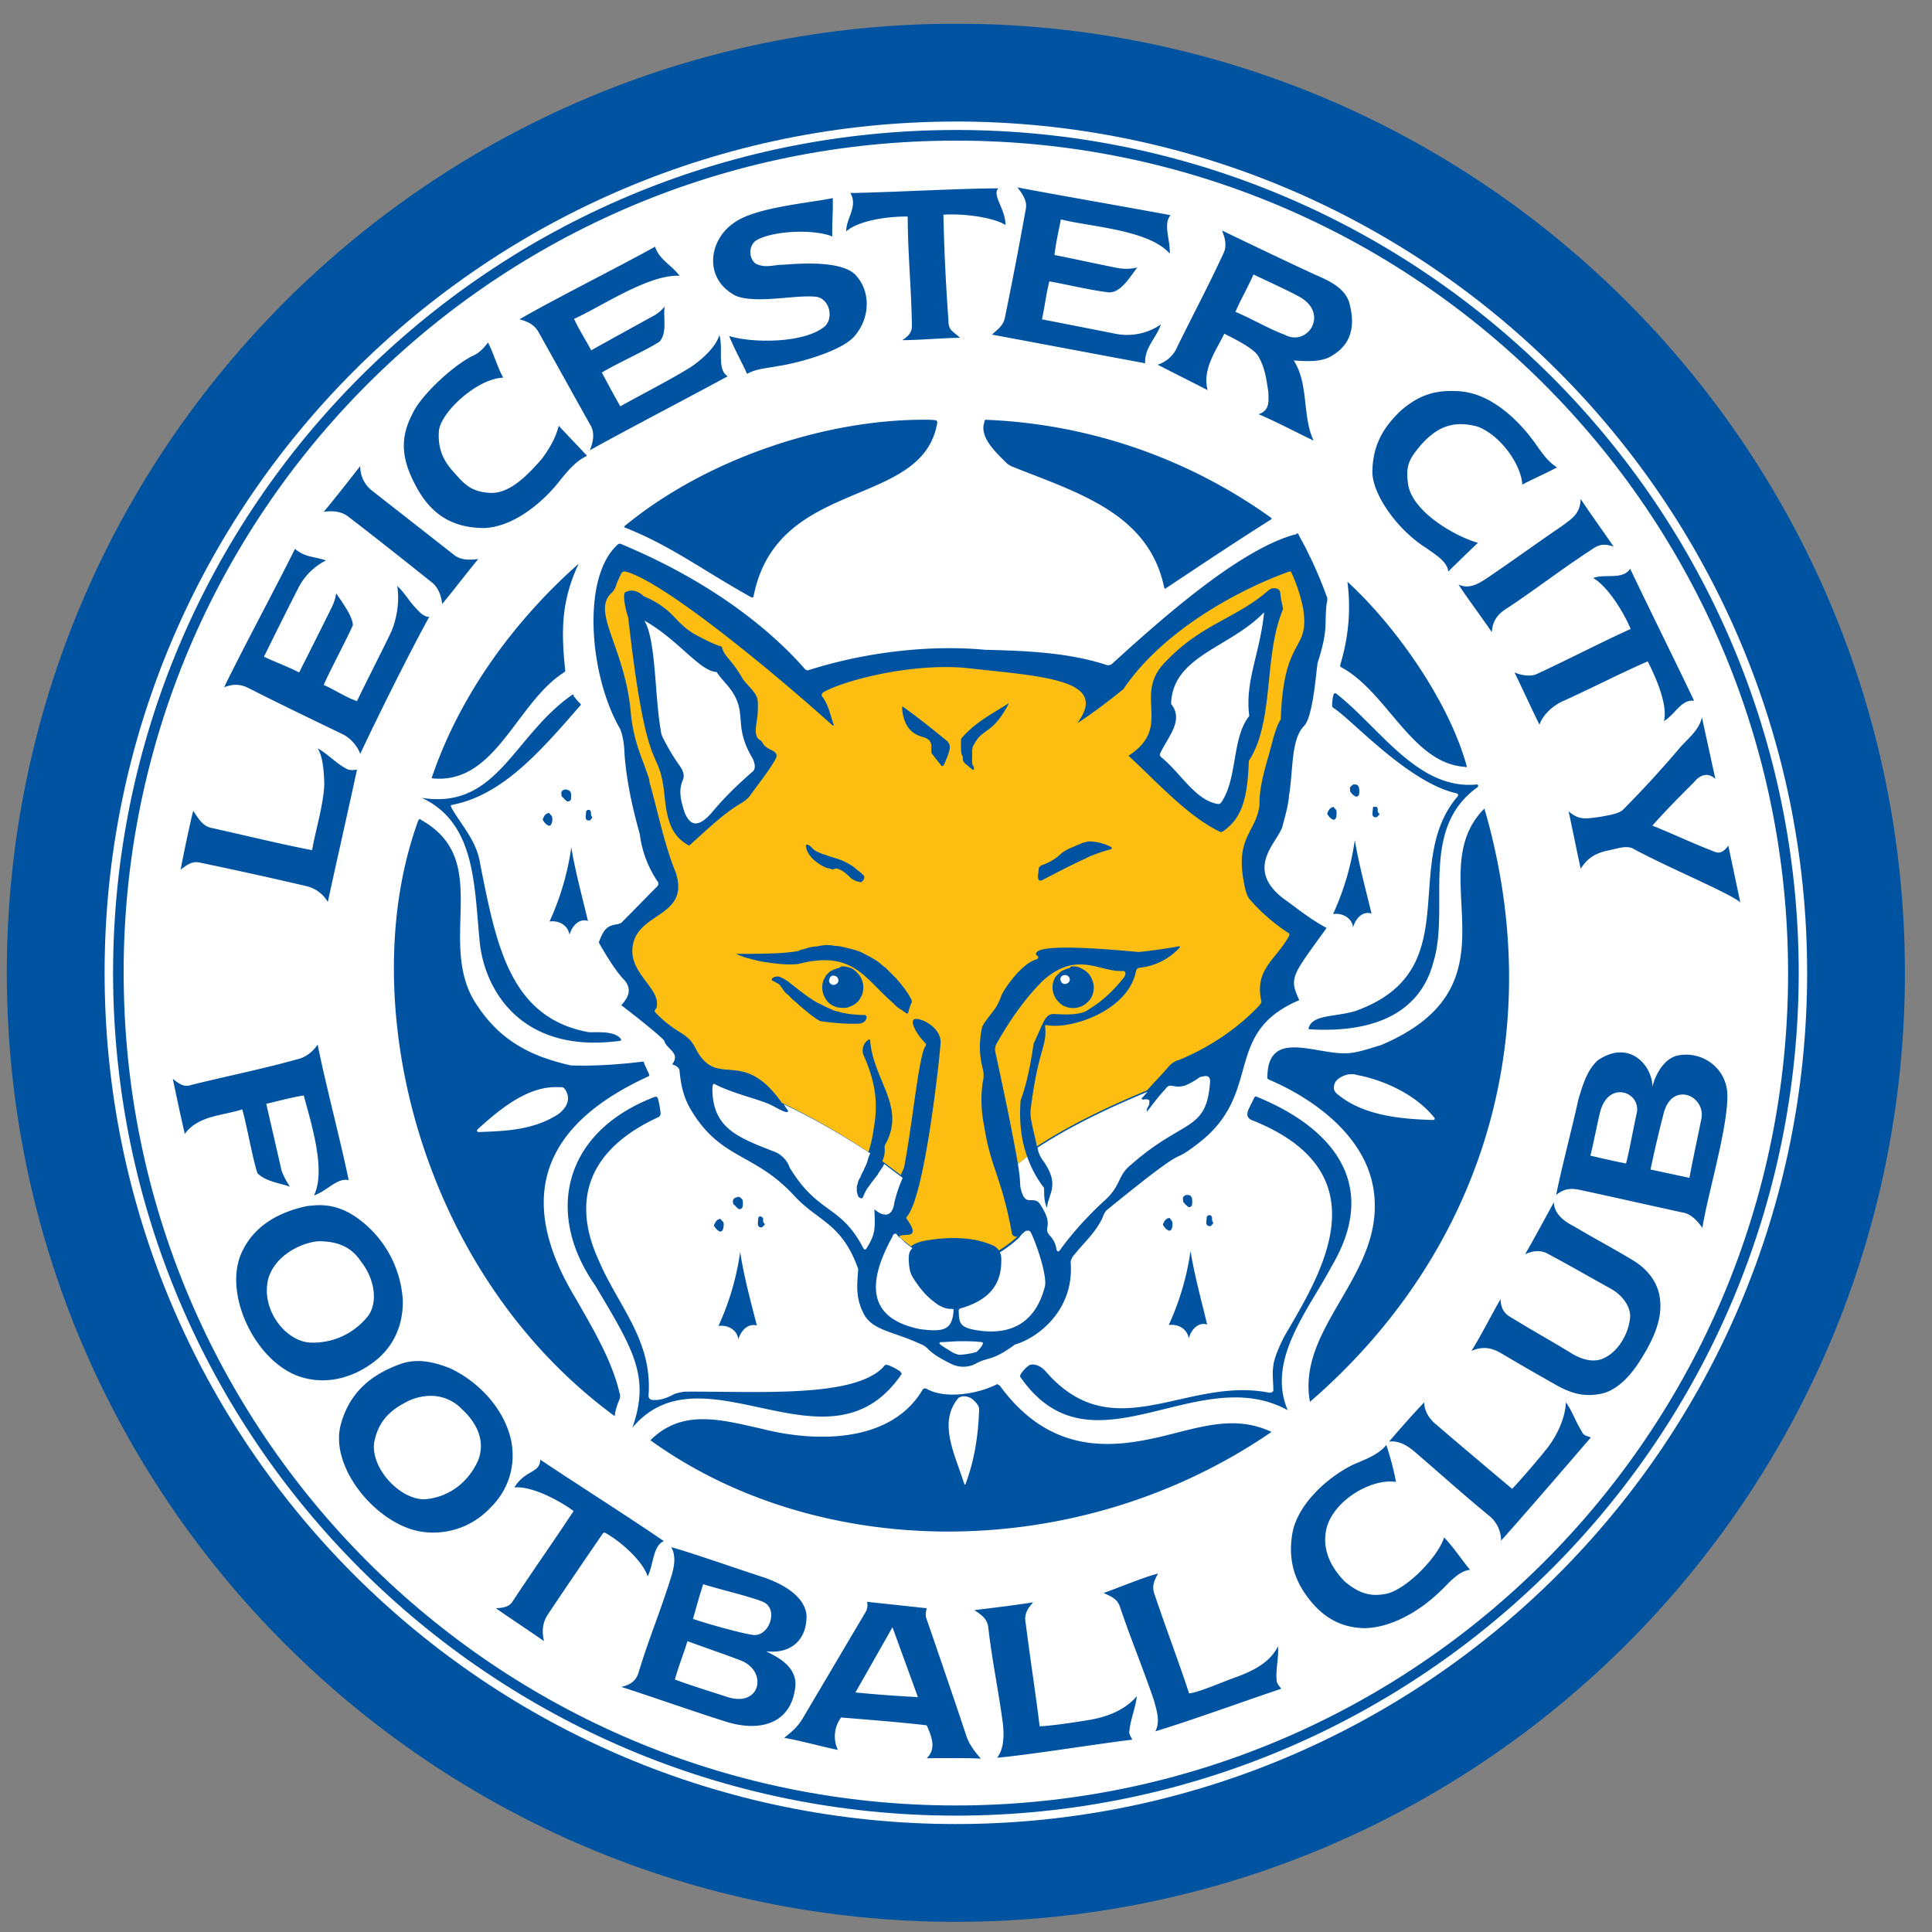 <svg width="57" height="57" viewBox="0 0 57 57" fill="none" xmlns="http://www.w3.org/2000/svg">
    <rect x="0" y="0" width="57" height="57" fill="#808080" stroke="none"/>
    <path d="M54.759 28.701c0 14.665-11.893 26.558-26.558 26.558-14.664 0-26.557-11.893-26.557-26.558S13.537 2.144 28.2 2.144c14.665 0 26.558 11.893 26.558 26.557z" fill="#fff"/>
    <path fill-rule="evenodd" clip-rule="evenodd" d="M28.201 3.586C14.333 3.586 3.086 14.833 3.086 28.7c0 13.868 11.247 25.115 25.115 25.115 13.868 0 25.115-11.247 25.115-25.115 0-13.868-11.247-25.115-25.115-25.115zM.201 28.7c0-15.461 12.539-28 28-28 15.462 0 28 12.539 28 28 0 15.462-12.538 28-28 28-15.461 0-28-12.538-28-28z" fill="#0053A0"/>
    <path d="M3.65 29.015c-.177-13.559 10.678-24.7 24.237-24.864 13.559-.178 24.7 10.691 24.865 24.25.177 13.558-10.692 24.7-24.25 24.864-13.545.164-24.687-10.691-24.851-24.25zM27.888 3.837c-13.722.177-24.714 11.442-24.55 25.178.177 13.723 11.442 24.714 25.178 24.55 13.723-.177 24.715-11.442 24.55-25.178-.177-13.736-11.455-24.728-25.178-24.55z" fill="#0053A0"/>
    <path d="M27.3 12.384c-3.017-.013-6.513 1.188-8.875 3.14-.014 0-.014.028.014.042 1.351.532 2.266 1.242 3.713 2.048.055.027.069.014.082-.027.697-3.537 5.012-2.554 5.421-5.134-.014-.014-.014-.055-.054-.055-.11-.014-.205-.014-.3-.014zm1.789 0c-.027 0-.041.014-.041.055-.178.45.355.928.655 1.229.028.027.082.055.123.082 1.925.778 4.056 1.365 4.52 3.577.014.041.014.055.054.027 1.025-.682 2.049-1.365 3.086-2.02.055-.028.028-.041 0-.069a15.51 15.51 0 0 0-8.397-2.88zm-12.016 4.247c-1.884 1.666-3.495 3.85-4.328 6.294-.014.028 0 .041.04.041 1.844.164 2.445-2.225 3.851-3.126.014-.014.041-.028.041-.041-.11-1.093-.15-2.008.396-3.168zm22.68.532c.11.847.027 1.652-.205 2.43-.014.042-.014.07.027.096 1.352.724 2.09 2.854 3.66 2.936.014.014.054.014.04-.014-.518-1.898-2.088-4.137-3.522-5.448zm4.042 6.691c-1.926 1.925 1.201 5.175-3.045 6.977-.369.11-.738.246-1.079.246-.942 0-2.28-.71-2.28.724 0 .027.027.04.054.054 1.311.56 3.086 1.775 3.114 3.646.068 2.24-2.294 3.741-1.912 5.858 5.038-4.356 7.1-10.774 5.148-17.505zm-31.419.314c-.014 0-.027.027-.041.055-1.898 5.202-.027 13.285 5.803 17.559 0-.11.068-.341.137-.491a.266.266 0 0 0 0-.205c-.219-.942-.779-1.885-1.311-2.813-1.843-3.059-.82-5.148 2.157-6.513.041-.014.041-.027.027-.069-.04-.095-.095-.204-.136-.3-.014-.027 0-.082-.068-.068-.67.082-1.42.136-2.103.11-1.024-.233-1.994-.629-2.73-1.721-1.312-1.83.49-4.301-1.68-5.517-.028-.027-.041-.027-.055-.027zm27.527 7.524c.055 0 .096.013.15.027.656.123 1.653.505 2.253 1.242.041.041.028.082-.04.082-.956-.027-2.021-.136-2.759-.723-.11-.082-.205-.164-.123-.37.055-.122.232-.217.369-.245.055-.013.096-.013.15-.013zm-23.54.382h.164c.04 0 .095 0 .123.04.177.22.15.52-.191.765-.724.465-1.557.492-2.335.52-.028 0-.082-.028-.028-.083.697-.641 1.461-1.229 2.267-1.242zm13.054 8.766c-.014 0-.028 0-.028.013-.587.287-1.515.424-2.048.123-.068-.027-.095-.013-.123.028-.942 1.584-3.168 1.556-4.752 1.147-1.174-.26-2.334-.601-3.277.341 4.957 3.577 12.59 3.687 18.325-.246-1.08-.505-2.062-.15-3.25.137-1.352.314-3.236.6-4.766-1.502-.027-.014-.054-.041-.081-.041zm-.997.355h.04c.178.014.274.11.37.232.054.068.068.15.054.232-.027.737-.15 1.475-.396 2.117 0 .027-.027.04-.04 0-.288-.902-.78-1.817-.165-2.54.069-.027.096-.041.137-.041zM30.017 5.53c.15.19.3.41.246.642-.191 1.065-.396 2.13-.614 3.195-.041.232-.205.341-.383.505 1.175.218 3.346.628 4.52.846-.027-.464.328-.737.464-1.147-.396.274-.887.37-1.352.274-.478-.096-1.665-.328-2.157-.424.082-.368.123-.75.218-1.12.465.083 1.216.26 1.68.315.396.095.696-.45.915-.724a1.42 1.42 0 0 1-.587.014c-.492-.096-1.366-.287-1.857-.383.04-.355.123-.71.19-1.051.834.218 2.595.3 3.21 1.01.027-.382-.205-.874.027-1.133-1.16-.218-3.373-.6-4.52-.82zm-.56.027c-1.12 0-3.25.123-4.369.137.232.396-.123.737-.123 1.133.383-.341 1.325-.45 1.816-.437 0 1.079.11 2.157.123 3.236 0 .205-.15.328-.287.41.492 0 1.257-.069 1.707-.069-.218-.204-.341-.218-.341-.505a60.634 60.634 0 0 1-.15-3.127c.505-.04 1.42.055 1.83.3.013-.45-.41-.887-.206-1.078zm-4.888.287c-.71.15-2.307.273-2.922.737-.737.505-.901 1.639.055 2.144.6.246 1.734-.027 2.335.027.41.014.573.587.314.86-.574.52-2.158.52-2.84.3.163.397.355.738.532 1.12.232-.15.642-.177.915-.232.56-.082 1.898-.437 2.267-.9.45-.533.464-1.298.027-1.776-.396-.437-1.611-.355-2.13-.314-.3 0-.533.11-.82-.027-.232-.164-.218-.574.042-.71.518-.273 1.68-.314 2.212-.096-.014-.396.027-.764.013-1.133zm11.484.956c.095.232.15.464.04.682-.423.915-.9 1.816-1.351 2.731a.935.935 0 0 1-.587.546c.395.205 1.078.547 1.474.751-.164-.614.246-1.16.492-1.665.232.122.846.41.997.655.204.341.245.696.3 1.051.014.314.04.56-.287.67.465.19 1.188.573 1.625.778-.341-.71-.136-1.666-.587-2.363.3.014.792.069 1.12-.136.573-.341.71-.86.518-1.57-.109-.369-.464-.574-.778-.724-.737-.328-2.24-1.051-2.977-1.406zm-16.727.478c-1.024.573-2.99 1.556-4 2.143.259.069.45.164.573.396.505.901 1.01 1.816 1.515 2.717.137.219.096.492-.013.751 1.051-.587 3.017-1.61 4.069-2.184-.328-.191-.123-.806-.246-1.215-.11.355-.478.682-.778.9-.492.328-1.639.915-2.144 1.202-.191-.327-.369-.669-.546-.996.396-.246 1.31-.656 1.706-.915.233-.287.096-.697.15-1.038a1.117 1.117 0 0 1-.368.3c-.423.232-1.365.751-1.802.997-.164-.314-.355-.6-.506-.928.792-.355 2.212-1.325 3.114-1.27-.246-.328-.601-.478-.724-.86zm17.655.819c.396.191.97.45 1.325.642.942.491.273 1.515-.41 1.133-.396-.137-1.065-.519-1.447-.67.163-.382.368-.723.532-1.105zm-22.584 2.007c-.11.15-.246.3-.424.382-.56.26-1.57 1.175-1.816 1.748-.34.655-.327 1.256.069 2.02.45.902 1.092 1.325 2.075 1.325.97-.054 1.857-.915 2.253-1.447.219-.26.437-.532.765-.683-.273-.3-.56-.587-.833-.887-.096.368-.273.669-.505.983-.355.396-.902 1.024-1.516.997-.614-.028-.82-.328-1.092-.628-.273-.3-.464-.656-.424-1.202.055-.546 1.12-1.543 1.898-1.57-.177-.314-.273-.697-.45-1.038zm-3.769 3.646c-.287.368-.778.996-1.078 1.351.273-.04.532-.013.737.15.82.629 1.625 1.27 2.43 1.912.205.15.3.396.328.656.3-.355.778-.983 1.065-1.325-.246.027-.492.041-.696-.109l-2.458-1.925a.902.902 0 0 1-.328-.71zm-1.925 2.444c-.519 1.051-1.584 3.031-2.09 4.082.288-.109.492-.095.752.041.915.465 1.83.902 2.758 1.352.219.11.423.341.505.574.505-1.079 1.448-2.977 2.035-4.042-.123 0-.246-.096-.328-.191-.246-.232-.369-.492-.615-.724.069.423 0 .942-.177 1.352-.218.464-.792 1.584-1.01 2.048-.355-.123-.642-.328-.983-.478.177-.41.682-1.352.86-1.761 0-.246-.287-.642-.492-.942a1.35 1.35 0 0 1-.15.45c-.218.45-.724 1.448-.942 1.885-.314-.164-.724-.315-1.038-.465.219-.45.778-1.57 1.01-2.02a1.83 1.83 0 0 1 .82-.82c-.355-.123-.601-.082-.915-.341zm.669 5.885c.15.232.178.642.191.928.041.533-.273 1.557-.355 2.076-.983-.191-1.98-.437-2.963-.656-.273-.054-.382-.273-.546-.505-.11.45-.287 1.284-.369 1.734.205-.15.342-.26.574-.205 1.051.219 2.103.451 3.154.697a.991.991 0 0 1 .614.464c.219-1.024.642-2.881.86-3.905-.109.014-.218.027-.313-.027-.328-.178-.547-.437-.847-.601zM9.372 30.818c-.15.218-.355.382-.614.437-.97.273-1.994.478-3.1.75-.218.082-.355-.013-.56-.177.096.45.246 1.174.355 1.625.396-.546 1.12-.533 1.693-.724.137.464.3 1.434.45 1.885.247.245.643.286.957.396-.082-.123-.232-.383-.26-.533-.109-.492-.327-1.42-.437-1.912.369-.082.738-.19 1.106-.245.205.778.67 2.212.3 2.949.383-.123.683-.533 1.025-.45-.205-1.025-.71-2.95-.915-4.001zm.055 4.738c-.123 0-.246.013-.369.027-.833.177-1.611.587-1.966 1.46-.465 1.216.45 3.087 1.693 3.551.792.287 1.584.068 2.185-.369.546-.382.928-1.01.914-1.857a3.219 3.219 0 0 0-1.338-2.43c-.382-.273-.75-.382-1.12-.382zm-.028 1.065c.465 0 .929.109 1.243.587.396.491.519 1.174.232 1.597a2.06 2.06 0 0 1-1.707.806c-.737-.027-1.474-.97-1.256-1.87.205-.738 1.038-1.093 1.488-1.12zm2.881 3.536c-.177 0-.355.041-.532.11-.833.313-1.447.846-1.693 1.76-.342 1.257 1.037 2.923 2.335 3.155a2.3 2.3 0 0 0 2.075-.697c.478-.464.778-1.16.614-1.993-.204-.929-.955-1.734-1.816-2.13-.354-.137-.682-.219-.983-.205zm.424 1.024c.368 0 .696.15.942.41.45.423.669.942.464 1.488-.287.642-.833 1.065-1.502 1.147-.724.096-1.666-.86-1.57-1.652.123-.724.587-1.024.983-1.229a1.61 1.61 0 0 1 .683-.164zm3.236 1.884c-.014.41-.437.287-.765.82.505-.055 1.352.396 1.748.696-.587.887-1.202 1.761-1.789 2.649-.11.191-.3.205-.505.218.369.26 1.051.71 1.42.97-.068-.3-.041-.546.11-.779.518-.778 1.05-1.556 1.583-2.334.027-.028.055-.11.11-.082.436.232 1.105.819 1.256 1.283.177-.341.15-.9.477-1.038-.928-.641-2.73-1.788-3.645-2.403zm3.864 2.581c.137.246.096.519.027.778-.3.997-.683 1.898-.983 2.895-.068.246-.218.382-.519.45.942.301 2.048.697 3.045 1.011 1.038.341 1.966.082 2.09-1.01.068-.629-.601-.915-.86-1.052.682.082 1.146-.287 1.187-.928.055-.465-.355-.956-1.31-1.27-.684-.219-1.994-.683-2.677-.874zm14.364.778c-.437.11-1.174.424-1.61.574.245.109.409.177.49.423.315.942.683 1.816.997 2.745.082.3.192.628.041.914.997-.3 2.731-.928 3.714-1.256-.054-.082-.136-.15-.136-.26-.028-.354.068-.641.04-.996-.231.478-.723.724-1.242.915-.287.095-1.092.45-1.379.478-.314-.956-.696-1.953-1.01-2.895-.096-.232-.041-.41.095-.642zm-13.422.314c.369.123 1.407.369 1.762.52.491.204.177 1.092-.342.969-.355-.055-1.379-.342-1.72-.465.095-.34.19-.682.3-1.024zm4.834.52a.4.4 0 0 1-.041.3l-1.857 3.14c-.164.273-.328.396-.546.574.423.068 1.16.273 1.584.355a.933.933 0 0 1 .095-.956c.655.054 1.884.15 2.526.232.137.314.3.683 0 .97.437 0 1.188-.014 1.598.013-.192-.219-.369-.45-.45-.737-.192-.587-.93-2.745-1.162-3.414-.04-.123.014-.273.014-.287l-1.761-.19zm4.902.013c-.478.082-1.284.177-1.735.232.219.15.37.246.41.505.11.983.314 1.925.437 2.895.027.3.027.696-.177.956 1.037-.096 2.949-.41 3.987-.533-.041-.095-.11-.177-.082-.273.04-.355.177-.655.218-1.01-.341.396-.833.6-1.379.696-.314.055-1.215.191-1.488.191-.123-.997-.287-2.048-.41-3.031-.055-.273.041-.423.219-.628zm-4.151.737.75 2.062a40.206 40.206 0 0 1-1.843-.137l1.093-1.925zm-6.05.41c.438.164 1.161.41 1.544.56.846.3.628 1.433-.396 1.078-.464-.15-1.079-.341-1.516-.505.096-.369.26-.765.369-1.133zM42.948 11.538c-.67-.028-1.106.15-1.584.546-.519.478-.874 1.024-.874 1.857.014.655.724 1.68 1.584 2.225.246.178.628.396.655.697.287-.287.587-.574.874-.847-.696-.204-1.87-.887-2.048-1.666-.11-.614.041-.819.314-1.16.492-.587.997-.806 1.734-.601.67.26 1.27 1.106 1.311 1.707.341-.178.683-.328 1.024-.505-.273-.178-.41-.383-.587-.629-.41-.6-1.188-1.447-2.116-1.597a1.865 1.865 0 0 0-.287-.027zm3.687 3.181c-.014.437-.246.574-.56.806-.765.519-1.489 1.051-2.24 1.556-.218.137-.491.314-.805.164.246.383.737 1.038.983 1.407.027-.396.232-.574.478-.724.82-.546 1.597-1.147 2.417-1.68.232-.164.368-.232.696-.123-.246-.368-.724-1.024-.97-1.406zm1.46 2.062c-.231.341-.737.137-1.092.273.437.246.915 1.038 1.106 1.502-.983.45-1.788.874-2.758 1.325-.191.095-.478.04-.669-.041.205.41.532 1.133.737 1.542.11-.314.424-.587.724-.71.874-.396 1.598-.778 2.471-1.16.219.437.601 1.27.478 1.761.342-.205.506-.642.888-.6-.478-1.011-1.406-2.882-1.884-3.892zm2.117 4.383c-.096.423-.478.669-.724.983a31.245 31.245 0 0 1-1.61 1.748c-.137.123-.465.164-.67.205-.423.054-.614.109-.928-.164.095.45.259 1.256.355 1.693.177-.273.368-.423.723-.519.314-.055.587-.177.806-.082 1.024.56 2.936 1.352 3.181 1.598l-.355-1.68c-.109.164-.245.246-.382.191-.614-.232-1.338-.573-1.857-.778.382-.437.82-.874 1.229-1.283.177-.219.41-.3.628-.096l-.396-1.816zM47.795 31.05c-.19 0-.41.068-.655.232-.328.3-.45.75-.574 1.16-.15.697-.519 2.117-.655 2.813.232-.19.437-.205.696-.15 1.024.219 2.035.45 3.045.67.246.04.424.245.574.45.15-.97.75-2.936.737-3.919-.014-.806-.765-1.324-1.488-1.16-.41.109-.642.587-.724.914 0-.464-.382-1.024-.956-1.01zm0 1.174c.3 0 .574.273.492.628-.082.355-.219 1.12-.314 1.475a28.89 28.89 0 0 1-1.052-.232c.096-.369.192-.901.287-1.284.11-.423.355-.587.587-.587zm1.87.068c.315.014.602.328.533.71-.095.465-.273 1.298-.355 1.748l-1.147-.246c.096-.464.246-1.12.37-1.584.095-.464.354-.641.6-.628zm-3.822 3.182c-.287.519-.547 1.01-.847 1.53.232-.11.45-.124.642-.028.669.355 1.229.682 1.898 1.051.26.15.532.423.56.779-.014.491-.342 1.078-.792 1.27-.328.15-.697 0-.942-.15-.601-.37-1.08-.629-1.68-.998-.205-.122-.396-.204-.41-.6-.286.491-.546 1.024-.86 1.529.41-.178.683-.055.97.123.532.314.983.573 1.515.874.41.232.82.382 1.366.26.478-.11.887-.574 1.174-1.052.314-.505.587-1.079.546-1.639-.027-.573-.382-.97-.764-1.215-.629-.382-1.134-.642-1.776-1.024-.245-.123-.587-.341-.6-.71zm.355 5.899c-.014.477-.287 1.05-.628 1.447-.178.232-.724.86-.956 1.106a272.8 272.8 0 0 1-2.226-1.884c-.205-.164-.368-.396-.368-.67-.315.328-.738.806-1.038 1.161.26-.04.505.096.71.26.75.641 1.474 1.297 2.24 1.925a.94.94 0 0 1 .354.737c.697-.778 1.966-2.253 2.649-3.045-.096-.04-.218-.054-.26-.164-.218-.355-.272-.587-.477-.873zM40.9 42.629c-.219.287-.642.437-.956.573-.67.314-1.598 1.079-1.802 1.967-.15.764.013 1.392.437 1.952.423.573.955.901 1.68.915.818-.014 1.692-.533 2.334-1.188.218-.218.478-.505.778-.533-.26-.314-.478-.655-.764-.955-.178.56-1.065 1.488-1.666 1.652-.533.123-.874-.028-1.27-.355-.423-.437-.697-.983-.519-1.625.26-.82 1.352-1.42 2.035-1.31a8.626 8.626 0 0 0-.287-1.093z" fill="#0053A0"/>
    <path d="M16.91 20.495c-.015 0-.028 0-.042.014-1.734 1.215-2.198 3.386-4.424 3.03 1.584.738 1.543 2.554 1.707 4.234.137 1.42 1.215 3.331 4.137 2.935.028 0 .055-.027.028-.054-.192-.273-.82-.178-.97-.205-2.307-.437-2.703-2.567-3.181-4.97-.11-.697-.56-1.134-.847-1.652-.014-.055-.04-.069.027-.082 1.475-.287 2.581-1.557 3.769-2.922a.039.039 0 0 0 0-.069c-.068-.068-.123-.136-.191-.218 0-.041 0-.041-.014-.041zm-.233 2.799c-.027 0-.04 0-.055.014a.107.107 0 0 0-.054.054c-.014.014 0 .082 0 .123.013.027.04.041.054.055.028.04.055.054.096.095.055.028.11-.013.123-.04a.514.514 0 0 0 0-.205c0-.028-.027-.041-.041-.055-.014-.027-.041-.027-.068-.027-.014-.014-.028-.028-.055-.014zm.67.6c-.015 0-.015 0-.028.015-.014.013-.027.027-.027.04 0 .082-.042.205.027.246.04.014.082.027.109-.014.014-.027.041-.027.041-.068 0-.027-.027-.027-.027-.054-.014-.041 0-.096-.014-.123-.014-.014-.027-.041-.04-.041h-.042zm-1.175.096c-.055.014-.123.069-.137.137-.027.04-.027.068 0 .096a.352.352 0 0 0 .123.122c.041.028.096.028.123-.068.027-.082.014-.191-.014-.218-.054-.041-.04-.082-.095-.069zm.683 1.01a7.873 7.873 0 0 1-.642 2.186c.314-.041.56.15.587.395.082-.273.287-.491.546-.41-.164-.695-.369-1.433-.491-2.17zM19.326 32.36c-.014 0-.027.014-.04.014-2.677 1.038-3.21 3.441-1.721 5.558 1.12 1.884 1.624 2.676 1.092 4.191 2.09-2.498 5.803 1.543 7.933-1.57.027-.04-.014-.068-.054-.109a2.339 2.339 0 0 0-.315-.164c-.081-.027-.122-.014-.163.055-.874.915-3.7.71-5.83.723-.07 0-.26.041-.329.069-.204.109-.41.19-.628.177-.054 0-.15-.027-.136-.15.11-1.557-.82-2.54-1.407-3.823-.177-.437-1.543-2.895 1.72-4.383.015-.028.042-.041.042-.096-.014-.15-.041-.3-.082-.45-.027-.041-.041-.055-.082-.041zm2.417 2.964c-.027 0-.041.013-.055.013-.013.014-.04.027-.054.055-.014.014-.014.082 0 .123 0 .027.04.04.054.054.027.041.055.055.096.096.054.027.109-.014.123-.055a.514.514 0 0 0 0-.204c0-.028-.028-.028-.041-.055-.028-.027-.041-.027-.069-.041-.013 0-.027 0-.054.014zm.683.56c-.014 0-.014 0-.028.013-.013.014-.027.027-.027.041 0 .082-.041.205.027.26.041.013.082.027.11-.014.013-.027.054-.027.054-.069 0-.013-.027-.027-.04-.054-.014-.027 0-.096-.014-.123-.014-.014-.028-.04-.041-.04-.014 0-.028-.015-.041-.015zm-1.202.081c-.055.014-.11.069-.137.137-.027.04-.027.068 0 .096.028.04.069.095.123.122.041.028.096.028.123-.068.027-.082.027-.191-.013-.218-.055-.041-.041-.082-.096-.069zm.614.97a7.87 7.87 0 0 1-.641 2.184c.314-.04.56.15.587.397.082-.274.287-.478.546-.41-.177-.697-.382-1.434-.492-2.171zM37.05 32.347c-.014 0-.028.014-.042.027-.054.123-.123.246-.177.369-.055.136-.055.26.164.328 3.836 1.57 1.952 4.533.942 6.28-.11.178-.355.71-.369.943-.04.246 0 .464 0 .724 0 .054-.082.081-.136.068-2.458-.478-4.588 1.693-6.595-.642-.192-.205-.41-.219-.492-.15a.883.883 0 0 0-.218.232c-.041.054-.041.095.013.15 2.09 2.936 5.189-.532 7.851.929-.628-1.489.601-2.936 1.297-4.247 1.543-2.608-.259-4.22-2.239-5.011.014 0 .014 0 0 0zm-2.035 2.908c-.028 0-.041.014-.055.014-.014.014-.04.027-.054.055-.014.027 0 .082 0 .123a.19.19 0 0 0 .04.054c.028.041.055.055.096.096.055.04.11 0 .123-.041a.514.514 0 0 0 0-.205c0-.027-.027-.041-.027-.055-.014-.027-.041-.027-.069-.04h-.054zm.642.601c-.014 0-.014 0-.028.014-.014.013-.027.027-.027.04 0 .083-.041.206.027.247.041.027.082.027.123-.014.014-.028.041-.028.041-.068 0-.014-.027-.028-.027-.055-.014-.027 0-.096-.014-.123-.014-.014-.014-.04-.04-.04-.015 0-.028-.015-.056 0zm-1.188.082c-.055.014-.11.068-.137.137-.027.04-.027.068 0 .095.027.041.068.096.123.123.04.027.096.027.123-.068.027-.082.014-.191-.014-.219-.04-.04-.04-.082-.095-.068zm.655.97a7.873 7.873 0 0 1-.642 2.184c.314-.04.56.15.587.396.082-.273.287-.491.546-.41-.163-.682-.368-1.42-.491-2.17zM39.384 20.454c-.014 0-.014.014-.027.014-.027.027-.055.218-.055.34 0 .028 0 .042.028.07.546.34 2.198 2.198 3.632 2.525.068.014.068.069.04.096-1.706 2.007.328 5.147-3.03 6.335-.629.178-1.257.096-1.366.506a.03.03 0 0 0 .027.027c2.021.123 3.29-.56 3.66-1.994.491-1.61-.437-3.905 1.297-5.147.04-.028.013-.096-.014-.082-1.748.177-2.867-1.68-4.165-2.69h-.027zm.56 2.69c-.027 0-.041.013-.055.027-.013.014-.04.027-.054.055-.014.013 0 .082 0 .123.013.027.027.04.04.054.028.041.055.055.096.082.055.041.11 0 .123-.04a.518.518 0 0 0 0-.206c0-.027-.027-.04-.027-.054-.014-.028-.041-.028-.068-.041h-.055zm.587.655s-.014 0-.014.014c-.013.014-.013.027-.013.04 0 .083-.041.206.027.247.041.013.082.027.11-.014.013-.027.054-.027.054-.068 0-.028-.027-.028-.041-.055-.014-.04 0-.096-.014-.123-.013-.014-.013-.04-.04-.04-.028.013-.055 0-.069 0zm-1.215.014c-.055.014-.11.068-.137.136-.027.041-.027.069 0 .096a.352.352 0 0 0 .123.123c.041.027.096.027.123-.068.014-.082.014-.192-.014-.219-.054-.027-.04-.082-.095-.068zm.655.97a7.876 7.876 0 0 1-.641 2.184c.314-.041.573.15.587.396.082-.273.286-.492.546-.41-.164-.696-.369-1.433-.492-2.17z" fill="#0053A0"/>
    <path d="M38.224 15.77h-.028c-1.556.437-3.645 2.226-5.366 3.796-.054.055-.123.069-.177.055-1.147-.382-2.485-.423-3.591-.45-1.584-.15-3.496.054-5.203.6-.068.027-.123-.04-.177-.109-1.352-1.502-3.25-2.73-5.312-3.591-.054-.027-.109-.055-.164.013-1.051.97-.819 3.851.082 5.408.11.232.137.628.137.764.068.833.232 1.57.45 2.349a3.2 3.2 0 0 0 .52 1.393c.054.068.027.122-.014.163-.355.355-.683.697-1.038 1.052-.027.027-.082.04-.123.054-.3.041-.396.137-.532.478-.028.055-.014.082.013.123.055.096.396.697.683 1.01.273.274.177.533-.055.779.437.328 1.215.956 1.27 1.051.055.246.492.342.232.697.069.013.11.04.164.082.041.04.055.082.055.123.04.395.109.75.327 1.12.888 1.501 1.885 1.269 3.059 2.553.71.764 1.406.805 1.884 2.157-.04.519-.068.833.137 1.27.246.546.874.56 1.666.928.109.041.163.069.245.15.205.205.451.328.724.465a.797.797 0 0 0 .683-.014c.382-.218.464-.054 1.174-.573.67-.192 1.748-1.01 1.639-2.417 0-.041.013-.069.027-.11.027-.068.082-.122.137-.19.273-.328.573-.601.764-.997.041-.096.068-.191.15-.26 2.663-2.17 1.72-1.215 2.677-1.952 1.966-1.502.682-3.25 2.99-4.233-.314-.67-.205-.724.806-2.13-.533-.287-.915-.615-1.284-.874-1.174-.915-.11-1.693-.014-2.144.069-.26.164-.573.191-.901.123-.751.055-1.639.437-2.035.287-.273.37-1.775.41-1.884.314-.983.191-1.106.26-1.72.013-.082.04-.15 0-.232-.219-.601-.478-1.175-.793-1.748-.027-.055-.04-.096-.081-.11-.028.042-.041.042-.041.042zm-.929 2.294c-.123 1.23-.573 2.035-.437 3.059-.519.642-.341 1.83-.82 2.54-.026.04-.067.068-.122.054-.642-.109-1.079-.9-1.625-1.351-.054-.041-.082-.082-.068-.123.218-.492.724-.983.328-1.475.04-1.42 1.734-1.652 2.744-2.704zm-18.283.246c.997.56 1.639 1.502 2.13 1.516.082.123.191.246.273.341.737.833.15 1.147.792 2.212.068.15.096.3 0 .383-.437.382-.82.75-1.174 1.174-.478.573-.71.368-.847 0-.082-.273-.177-.574-.054-.888.081-.164.027-.314-.096-.478a6.07 6.07 0 0 1-.45-.75.707.707 0 0 1-.096-.301c-.178-1.051-.137-2.635-.478-3.209zM31.41 28.77c.068-.014.137.04.15.109.014.068-.04.136-.123.15-.068.014-.136-.041-.15-.123-.013-.068.041-.137.123-.137zm-6.827.013c.068 0 .137.041.15.123.014.068-.04.137-.123.15-.068.014-.136-.04-.15-.11 0-.095.055-.163.123-.163zm10.992 2.963c.109 0 .136.096.123.205-.11 1.447-.792 1.051-2.335 2.417-.41.327-.273.628-.82 1.092-.45.423-.873.874-1.27 1.42-.068.096-.109 0-.109-.055a.726.726 0 0 0-.177-.355c-.26-.286.15-.245-.3-.942-.192-.273-.41.082-.547-.368-.082-.287 0-.15-.109-.82l.273-.218c.123.355.3.669.492.915.027.04-.028.341.095.6.028-.423.41-.669-.136-1.42a.816.816 0 0 1-.137-.313c0-.014 0-.028-.013-.042 1.024-.669 2.17-1.201 3.25-1.652-.055.069-.11.123-.165.191-.027.028.028.041.041.041a.28.28 0 0 1 .15 0c.041.014.028.055.028.082.014.123-.096.137-.068.273.177-.232.34-.45.532-.655.041-.055.096-.123.178-.11l.19.028c.069 0 .137-.014.206-.027.177-.069.3-.15.464-.26.082-.013.123-.027.164-.027zm-14.501.232s.013 0 .027.014c.505.26 1.215.423 1.57.573.192.082.383.219.533.246.054 0 .055-.027.027-.068-.04-.055-.082-.123-.11-.164.875.41 1.694.888 2.554 1.447 0 .014 0 .014-.013.028a1.203 1.203 0 0 0-.069.204c-.013.041-.027.069-.04.11l-.042.082c-.013.04-.04.095-.054.122a.737.737 0 0 0-.069.15c0 .014-.013.028-.027.042-.013.027-.027.054-.04.095-.014.028-.014.041-.014.055 0 .014 0 .014-.014.027 0 .027-.014.055-.014.082v.082c0 .027 0 .068.014.096.014.082.04.123.068.136.014 0 .027 0 .027.014.014 0 .055.014.069-.027a.663.663 0 0 0 .04-.096l.042-.082c.027-.055.068-.11.109-.164.014-.014.014-.027.027-.04.069-.096.15-.192.219-.288.013-.013.013-.013.013-.027l.082-.123c.014-.013.014-.027.028-.04.027-.042.054-.083.068-.124l.546.41a4.248 4.248 0 0 0-.246.737c-.068.478-.368.383-.587.191.014.506.055.71-.232 1.148-.04.068-.068.04-.095 0-.67-1.298-1.325-.984-2.172-2.376a.787.787 0 0 0-.505-.492c-1.051-.41-1.802-.696-1.775-1.898.014-.068.027-.082.055-.082zm9.257 4.329c.041 0 .082.04.096.082.218.477.478 1.324.396 1.583-.314 1.188-1.147 1.393-1.939 1.284-.587-.082-.587-.218-.6-.6 0-.042.054-.055.108-.07.71-.218 1.134-.614 1.148-1.337 0-.096.013-.205-.041-.3a4.02 4.02 0 0 0 .56-.424l.013-.014a.732.732 0 0 1 .205-.204c.027.013.04 0 .054 0zm-3.932.095c.027-.013.04 0 .068.027.014.014.041.082.096.082.095.123.232.219.355.314a.322.322 0 0 0-.082.123c-.041.11-.027.3 0 .478.014.11.055.191.11.287.259.396.436.573.723.778.123.069.246.137.41.123.04 0 .068.028.054.055-.04.587-.314.628-.983.546-1.488-.3-1.625-1.27-.82-2.73.014-.056.042-.083.069-.083zm1.925 3.168c.205 0 .423 0 .642.027.027 0 .04.028.027.055-.027.082-.123.178-.164.218-.027.028-.068.028-.109.041-.164.041-.41.069-.45.055l-.123-.041c-.137-.082-.273-.164-.41-.26-.027-.027-.027-.054 0-.068.191 0 .382-.027.587-.027z" fill="#0053A0"/>
    <path d="M38.06 16.863h-.028c-1.693.614-3.795 1.843-4.888 3.468-.437.355-.887.697-1.365 1.01.97-1.297-.97-1.379-3.318-1.638-1.611-.136-3.537.369-4.151.71-.055.027-.096.096-.041.15.177.246.232.547.328.82.013.027-.014.027-.041.013-2.035-1.83-5.08-4.287-6.104-4.533-.055-.014-.096.014-.123.055-.068.15-.095.19-.15.341a.469.469 0 0 1-.15.246c-.587.573.437 1.638.587 3.59.096.82.3 1.189.492 1.762.027.082.054.137.054.219.26.915.437 1.843.778 2.676.424 1.352-1.215 1.133-1.283 2.253-.041.765.86 1.174.71 1.734-.014.041-.082.068-.041.123.683.71.956.546 1.229 1.133.642 1.134 1.352-.109 2.512 1.543.874.41 1.693.888 2.554 1.448.068-.192.123-.437.164-.738.109-.614.081-1.242-.3-2.102-.07-.123-.028-.342.095-.438.068-.054.095-.068.095.028.11 1.147 1.038 1.911.465 2.99a.204.204 0 0 0-.041.137.762.762 0 0 1-.069.396l.546.41c.041-.096.069-.165.096-.22.246-1.27.437-3.317.628-3.577.014-.027.041-.068 0-.095-.218-.219-.45-.587-.341-.697.123-.095.805.192.792.683-.028.437-.465 4.547-.997 5.134-.027.028-.014.055 0 .068.232.328.191.41.11.451-.083.027-.233.014-.301.041h-.041c.095.123.232.218.355.314.082-.068.205-.123.396-.164.765-.136 1.488-.109 2.048.15a.37.37 0 0 1 .15.137 4.02 4.02 0 0 0 .56-.423c-.055.04-.164 0-.177-.082-.3-1.666-.629-1.925-.82-3.182a3.7 3.7 0 0 1-.04-1.283.779.779 0 0 0 0-.396 2.55 2.55 0 0 1-.014-1.243c.068-.136.218-.314.341-.478.096-.123.164-.273.218-.423.055-.164.588-.956 1.038-1.079.041-.013.041-.027.055-.068 0-.04-.069-.04-.069-.095.014-.315 1.994-.15 3.032-.055.396-.041.792-.096 1.16-.164.069-.014.069.014.028.055a1.85 1.85 0 0 1-1.16.573c-.083.014-.096.055-.11.11-.232 1.16-1.912 1.72-2.635 1.583-.041-.013-.055.028-.041.055.054.587-.205.655-.424 2.39a1.011 1.011 0 0 0 0 .286c.041.287.123.546.178.847 1.024-.67 2.17-1.202 3.25-1.653.218-.245.437-.464.655-.723a.654.654 0 0 1 .3-.178c.86-.355 1.735-.928 2.376-1.625.014-.027.055-.068.041-.109-.205-.928.41-1.201.806-1.898.054-.095 0-.109-.069-.15a5.525 5.525 0 0 1-1.106-.983 1.1 1.1 0 0 1-.122-.355c-.314-1.447.327-1.557.437-2.39-.014-.423.109-.9.232-1.338.15-.505.218-.915.396-1.201.082-2.526.874-1.953.655-3.291a4.681 4.681 0 0 0-.369-1.092c.028.04.014.027-.013.027zm-.492.492h.041c.096 0 .164.068.164.15.014.164.055.314.082.464-.587 1.393-.246 3.304-1.01 4.479-.041 1.024-.164 1.68-.779 2.089a.087.087 0 0 1-.082 0c-.97-.478-1.843-1.461-2.69-2.24 1.325-.86.123-1.761 1.065-2.744 1.093-1.16 2.062-1.27 3.059-2.13.068-.055.11-.068.15-.068zm-18.938.068c.123 0 .26.068.355.164.983.423.887.819 1.652 1.201.164.082.437.232.655.287.096.341.26.328.615.942.082.15.396.396.437.6.027.124.013.247.013.37-.013.341-.15.682.041.833.15.081.055.163.342.3.15.068.218.136.136.287-.232.396-.505.723-.765 1.092a.958.958 0 0 1-.259.205c-.546.328-1.01.792-1.502 1.229-.027.027-.04 0-.068-.014-.478-.273-.601-.737-.67-1.379-.163-1.707-.504-.232-1.078-5.325-.082-.232-.164-.642-.095-.738a.445.445 0 0 1 .19-.054zm11.142 3.318c-.437.82-.656.737-.929 1.051-.014.027-.04.055-.055.082-.013.027-.04.055-.054.096a.147.147 0 0 0-.041.095c0 .028-.014.055-.014.082.014.26-.027.369.041.465 0 0 .014.013.014.027v.027c0 .014 0 .041-.014.055-.054-.028-.123-.096-.191-.15-.055-.041-.096-.082-.11-.123 0-.014-.013-.028-.013-.041v-.055c0-.055-.027-.055-.04-.123 0-.027-.014-.082-.014-.177v-.178c0-.04 0-.068.013-.082 0-.013.014-.013.014-.027l.027-.027c.383-.437.915-.71 1.366-.997zm-3.155.095c.41.287.874.656 1.338 1.038.014.014.014.027.028.041.027.041.04.082.04.15-.026.178-.108.342-.177.505 0 .014-.013.014-.013.014l-.014.014h-.041c-.082-.11-.164-.205-.246-.314-.027-.027-.054-.069-.054-.11v-.177c0-.055-.028-.096-.041-.123-.041-.068-.123-.11-.232-.136a.906.906 0 0 1-.26-.123.716.716 0 0 1-.232-.3 1.15 1.15 0 0 1-.096-.479zm5.49 3.988a1.453 1.453 0 0 1 .669.163c.027.014.04.055 0 .069a4.325 4.325 0 0 0-.506.163 1.934 1.934 0 0 0-.245.11c-.424.19-.86.423-1.284.642-.04.013-.082.013-.096-.014 0-.014-.013-.014-.013-.041a.232.232 0 0 1 0-.137c0-.04.013-.095.013-.136 0-.069.041-.069.069-.11a1.59 1.59 0 0 0 .205-.081c.163-.082.232-.137.286-.178.041-.04.082-.068.123-.11.055-.04.123-.081.232-.136.069-.027.137-.054.192-.082.068-.027.136-.054.19-.082.069-.013.123-.027.164-.04zm-8.316.095h.027c.028.014.055.027.069.027l.04.041c.055.041.069.096.205.15.028.014.069.028.123.055.041.014.11.027.164.055.164.054.273.082.382.123.11.04.205.095.342.177.04.027.095.068.136.11.055.04.11.081.164.136.027.027.055.04.055.068v.041c0 .014-.014.027-.014.041-.014.027-.04.055-.055.068-.013 0-.013.014-.027.014h-.027c-.041-.014-.068-.014-.11-.027l-.081-.041c-.028-.014-.055-.027-.069-.041-.027-.014-.04-.041-.054-.055-.041-.04-.082-.068-.123-.109-.027-.014-.055-.041-.082-.055-.027-.013-.068-.04-.11-.054-.04-.014-.067-.028-.108-.014-.014 0-.028 0-.028.014-.04.013-.082 0-.123-.014-.027-.014-.068-.014-.109-.027-.26-.11-.6-.369-.6-.67 0 0 0-.013.013-.013-.014 0-.014 0 0 0zm.56 2.963c.068 0 .15 0 .218.014.069.013.15.013.232.027.055.014.123.027.178.041.014 0 .04.014.055.014.04.013.068.013.109.027.04.014.095.027.136.04.069.028.137.042.192.083l.163.082c.055.027.11.068.164.095.041.028.096.055.137.096a.188.188 0 0 1 .054.04c.028.028.069.056.096.083.014 0 .014.014.027.014l.014.013c.014.014.027.014.027.027l.123.123.164.164.014.014c.04.054.095.11.136.164.027.04.055.068.082.109.027.027.041.054.068.095.055.069.096.15.137.219a.254.254 0 0 1 .027.095c0 .014 0 .014-.014.028a1.76 1.76 0 0 0-.095.287.03.03 0 0 1-.027.027h-.014c-.068-.041-.137-.096-.205-.137-.068-.04-.123-.095-.177-.15-.055-.055-.11-.095-.164-.15-.505-.464-.847-.97-1.53-1.106-.3-.055-.669-.041-1.133.082-.15.014-.328.014-.505 0a7.125 7.125 0 0 1-.532-.068 1.58 1.58 0 0 1-.246-.055c-.082-.014-.15-.041-.219-.055a2.108 2.108 0 0 1-.328-.122c.355 0 .738 0 1.08-.014a5.66 5.66 0 0 0 .75-.068.46.46 0 0 1 .164-.055c.055-.014.123-.041.178-.055h.013a.809.809 0 0 1 .191-.027h.028c.068-.027.15-.027.232-.04zm7.441.573c-.3.014-.628.137-.996.451-.56.546-1.024 1.229-1.393 1.884a.354.354 0 0 0-.041.233c.41 1.884.587 2.826.669 3.318l.273-.219c-.164-.45-.246-1.01-.191-1.666.191-.505.3-1.106.382-1.666.3-.628.328-.887.615-.873.26.013.519.027.764-.028a.57.57 0 0 0 .246-.109c.41-.246.751-.574 1.038-.942.04-.041.054-.123.04-.15-.013-.028-.026-.041-.068-.041-.423.027-.846-.219-1.338-.191zm-.136.055c.082 0 .164.014.232.055.15.068.273.177.328.327.027.069.054.15.054.233a.638.638 0 0 1-.04.232.54.54 0 0 1-.137.204.608.608 0 0 1-.656.137c-.04-.014-.082-.027-.109-.055a.587.587 0 0 1-.095-.082.608.608 0 0 1-.137-.655l.041-.082.014-.013c.013-.014.013-.028.027-.028.014-.027.04-.04.055-.054l.013-.014c.028-.027.055-.055.082-.068l.082-.041h.014c.013 0 .013-.014.027-.014a.256.256 0 0 1 .11-.027c.013-.055.054-.055.095-.055zm-6.814 0c.082 0 .15.014.233.041.04.014.081.027.109.055.04.027.068.054.095.082a.627.627 0 0 1 .178.314.642.642 0 0 1-.027.355c-.014.04-.041.068-.055.109-.082.136-.232.218-.382.26a.661.661 0 0 1-.233 0c-.04 0-.082-.014-.123-.028-.04-.014-.081-.04-.109-.055a.47.47 0 0 1-.163-.163.624.624 0 0 1-.069-.56c.014-.041.041-.069.055-.11a.364.364 0 0 1 .068-.081l.014-.014c.027-.027.054-.055.082-.068l.082-.041c.027-.014.054-.014.081-.028.028-.013.055-.013.082-.027h.014a.075.075 0 0 1 .068-.04zm-1.939.3h.055c.027 0 .055.014.082.028.027.014.068.027.11.054.04.028.068.041.122.082l.014.014c.04.027.068.055.109.082.041.027.082.068.123.096.082.068.177.136.287.218.054.041.109.068.163.11.041.027.082.054.137.081a.103.103 0 0 0 .055.027l.163.082c.055.028.11.055.178.082.014.014.041.014.055.028.054.027.122.04.19.054.083.028.151.041.233.055.082.014.164.027.246.027.082.014.177.014.273.014.013 0 .027 0 .04.014.014.013.014.013.028.04 0 .15-.136.205-.273.205h-.26a7.229 7.229 0 0 1-.764-.068c-.027 0-.055-.014-.082-.014-.027-.013-.041-.027-.068-.04a2.745 2.745 0 0 1-.246-.178l-.246-.205c-.082-.068-.15-.137-.218-.191-.069-.055-.11-.11-.15-.15-.041-.028-.069-.055-.096-.082-.027-.027-.041-.055-.055-.069-.027-.04-.04-.068-.068-.095-.014-.014-.014-.027-.027-.041-.028-.041-.096-.068-.219-.137a.03.03 0 0 1-.027-.027v-.014s.014-.013.014-.027c.013-.013.027-.013.04-.027.014-.014.028-.014.041-.014.014 0 .028-.013.041-.013z" fill="#FDBE11"/>
</svg>
